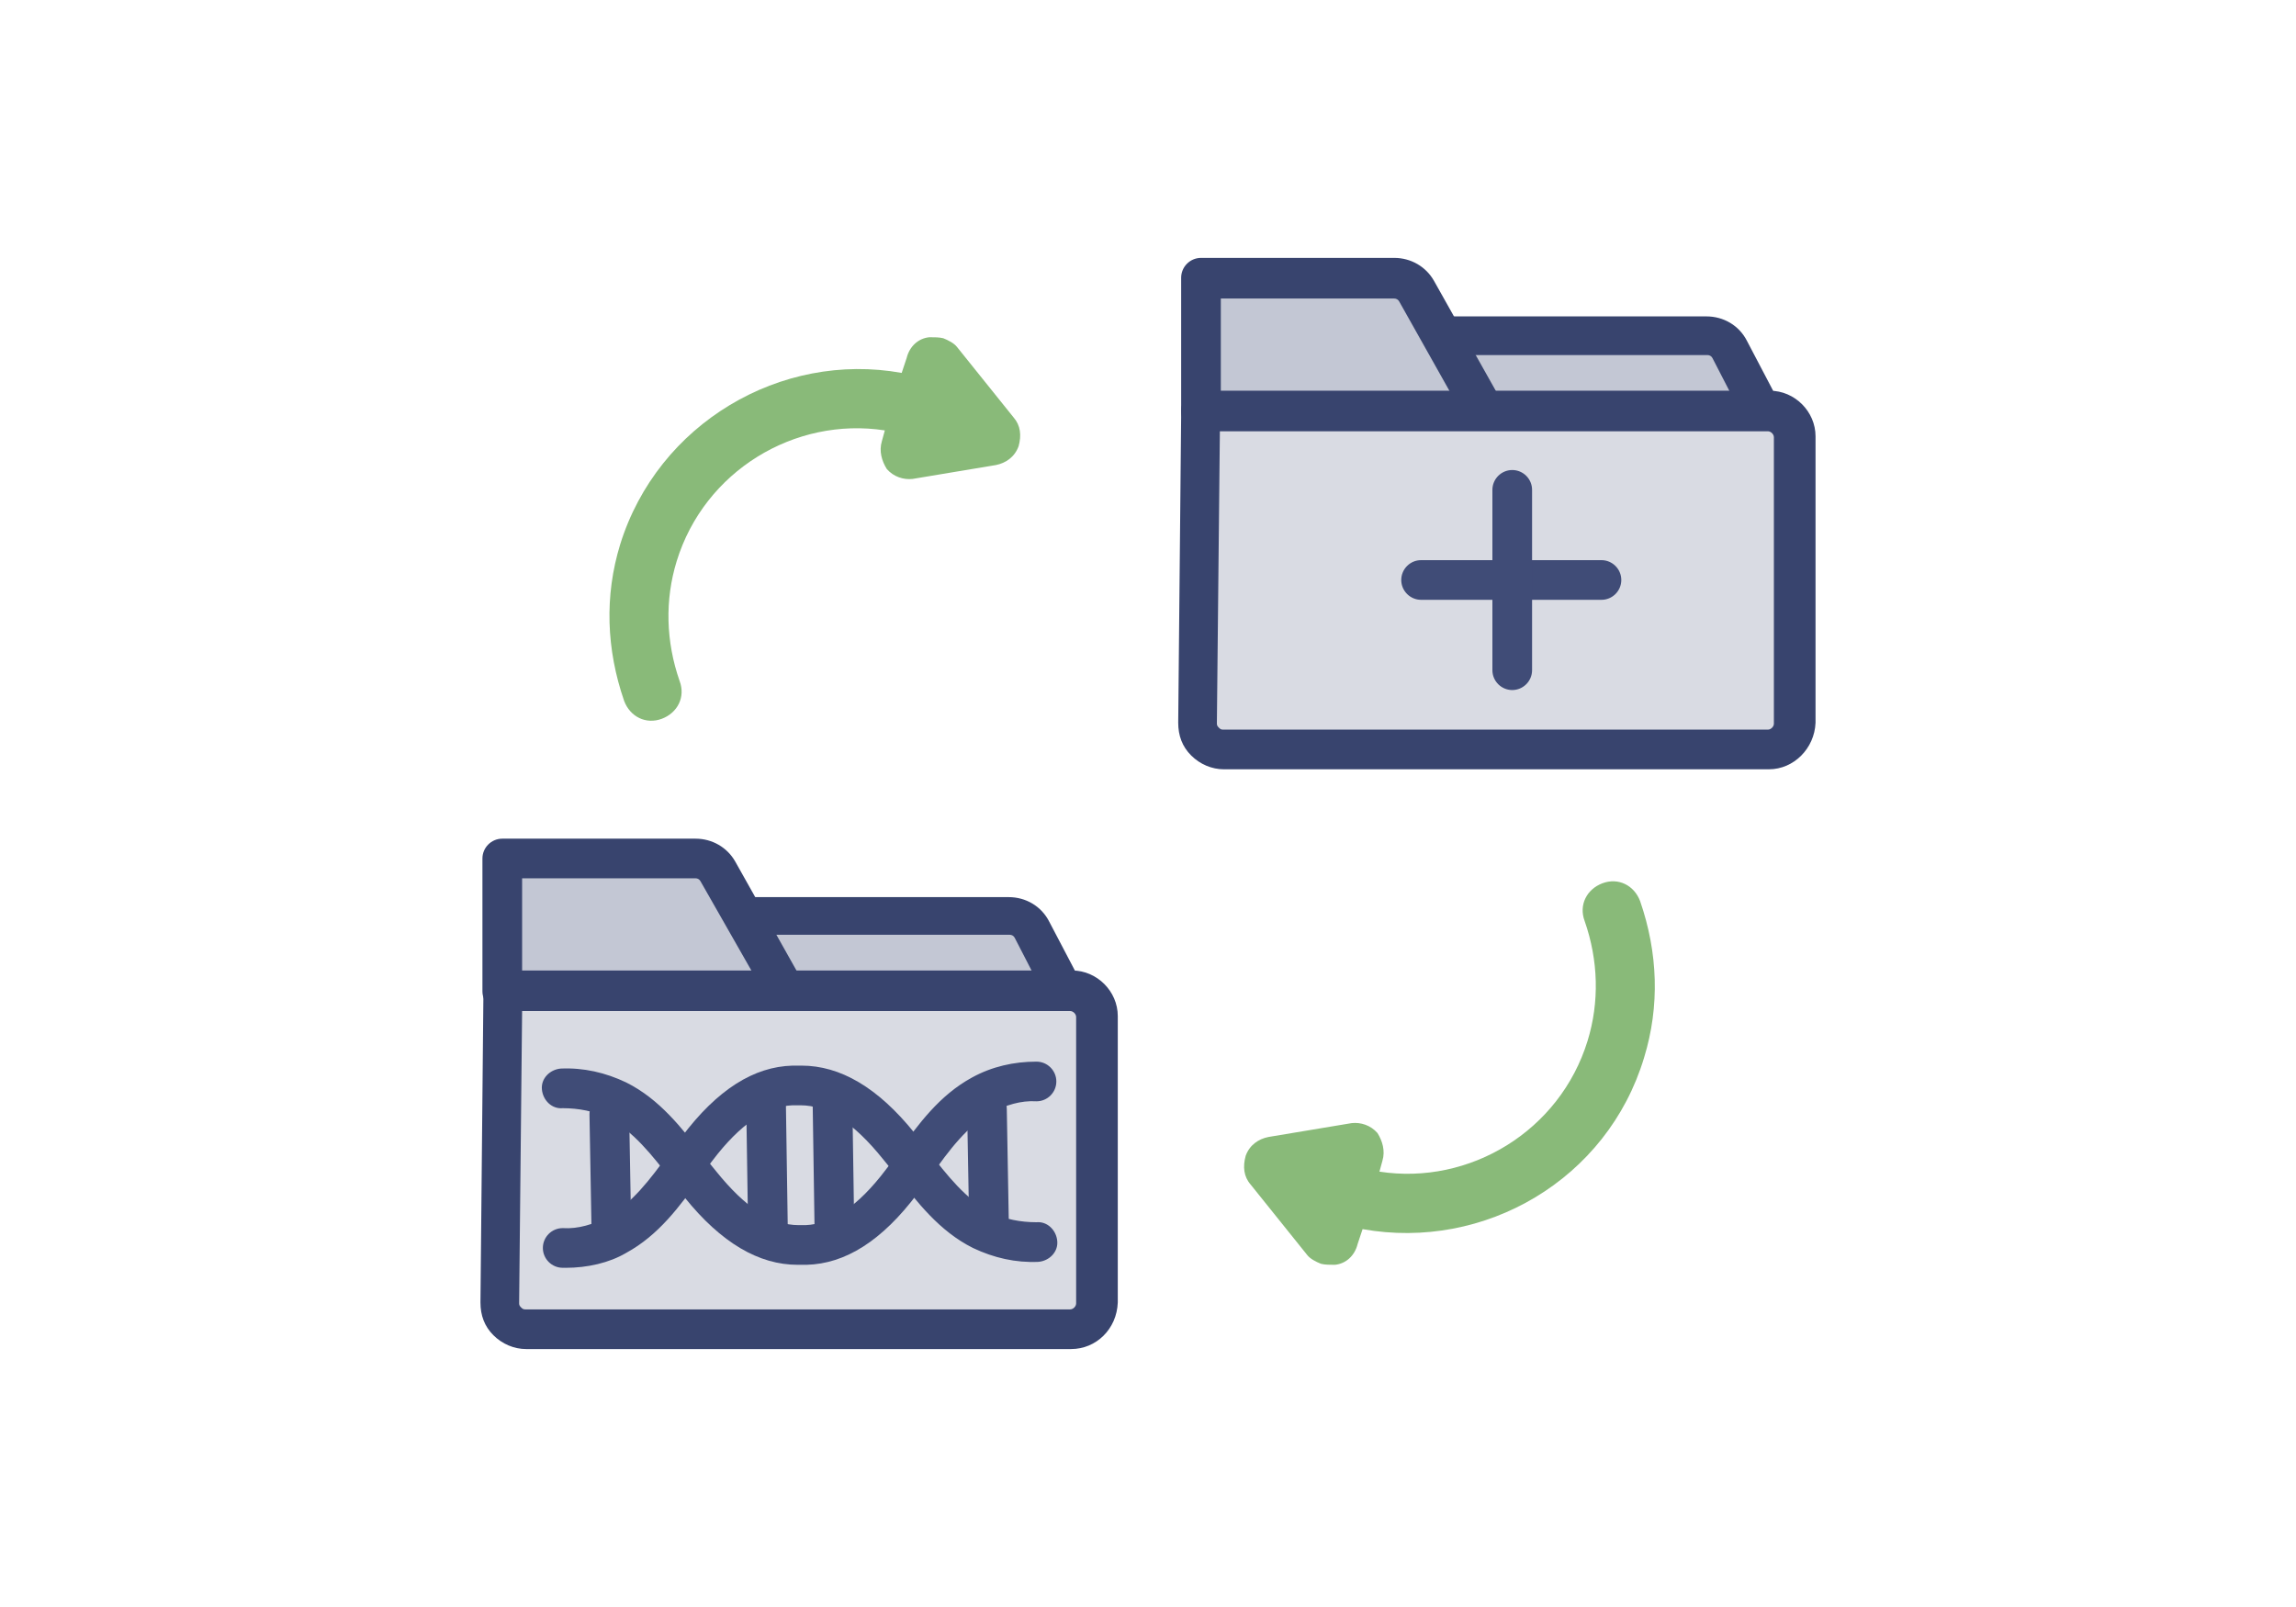 <?xml version="1.0" encoding="UTF-8"?>
<svg id="Layer_1" data-name="Layer 1" xmlns="http://www.w3.org/2000/svg" viewBox="0 0 500 350">
  <defs>
    <style>
      .cls-1 {
        fill: #c3c7d4;
      }

      .cls-1, .cls-2, .cls-3, .cls-4, .cls-5 {
        stroke-width: 0px;
      }

      .cls-2 {
        fill: #d9dbe3;
      }

      .cls-3 {
        fill: #38446e;
      }

      .cls-4 {
        fill: #404c77;
      }

      .cls-5 {
        fill: #89ba79;
      }
    </style>
  </defs>
  <path class="cls-1" d="M383.71,89.63l-6.91-13.17c-1.08-1.94-2.81-3.02-4.96-3.02h-68.85v22.88l80.72-6.69"/>
  <path class="cls-3" d="M302.77,100.43c-1.08,0-2.16-.43-3.02-1.08-.86-.86-1.3-1.94-1.3-3.24v-22.88c0-2.37,1.94-4.32,4.32-4.32h68.85c3.67,0,7.12,1.94,8.85,5.4l6.91,13.17c.65,1.3.65,2.81,0,4.1-.65,1.3-1.94,2.16-3.45,2.16l-80.94,6.69s0,0-.22,0ZM307.09,77.55v13.81l69.72-5.83-3.89-7.55c-.22-.43-.65-.65-1.08-.65h-64.75v.22Z"/>
  <path class="cls-1" d="M261.55,89.63v-29.14h42.09c1.94,0,3.89,1.08,4.96,2.81l14.68,26.12"/>
  <path class="cls-3" d="M323.06,93.95c-1.51,0-3.02-.86-3.67-2.16l-14.68-26.12c-.22-.43-.65-.65-1.08-.65h-37.77v24.61c0,2.37-1.94,4.32-4.32,4.32s-4.32-1.94-4.32-4.32v-29.14c0-2.37,1.94-4.32,4.32-4.32h42.09c3.67,0,6.91,1.94,8.63,4.96l14.68,26.12c1.08,2.16.43,4.75-1.73,5.83-.65.65-1.51.86-2.16.86Z"/>
  <path class="cls-2" d="M261.55,89.63h123.89c3.02,0,5.61,2.59,5.61,5.61v62.38c0,3.02-2.59,5.61-5.61,5.61h-118.71c-3.02,0-5.61-2.59-5.61-5.61l.43-67.99Z"/>
  <path class="cls-3" d="M385.22,167.55h-118.71c-2.59,0-5.18-1.08-7.12-3.02-1.94-1.94-2.81-4.32-2.81-7.12l.65-67.99c0-2.37,1.94-4.32,4.32-4.32h123.89c5.4,0,9.93,4.53,9.93,9.93v62.38c-.22,5.61-4.75,10.14-10.14,10.14ZM265.65,93.95l-.65,63.67c0,.43.22.65.43.86s.43.43.86.43h118.71c.65,0,1.3-.65,1.3-1.3v-62.38c0-.65-.65-1.3-1.3-1.3h-119.36Z"/>
  <path class="cls-1" d="M231.76,215.9l-6.91-13.17c-1.08-1.94-2.81-3.02-4.96-3.02h-69.07v22.88l80.94-6.69"/>
  <path class="cls-3" d="M150.82,226.91c-1.08,0-2.16-.43-3.02-1.08-.86-.86-1.3-1.94-1.3-3.24v-22.88c0-2.37,1.94-4.32,4.32-4.32h68.85c3.67,0,7.12,1.94,8.85,5.4l6.91,13.17c.65,1.3.65,2.81,0,4.1s-1.94,2.16-3.45,2.16l-80.94,6.69s0,0-.22,0ZM155.14,203.81v13.81l69.72-5.83-3.89-7.55c-.22-.43-.65-.65-1.08-.65h-64.75v.22Z"/>
  <path class="cls-1" d="M109.38,215.9v-28.92h42.09c1.94,0,3.89,1.08,4.96,2.81l14.68,26.12"/>
  <path class="cls-3" d="M171.11,220.22c-1.51,0-3.02-.86-3.67-2.16l-14.89-26.12c-.22-.43-.65-.65-1.08-.65h-37.77v24.61c0,2.37-1.94,4.32-4.32,4.32s-4.32-1.94-4.32-4.32v-28.92c0-2.37,1.94-4.32,4.32-4.32h42.09c3.67,0,6.91,1.94,8.63,4.96l14.68,26.12c1.08,2.16.43,4.75-1.73,5.83-.43.43-1.3.65-1.94.65Z"/>
  <path class="cls-2" d="M109.38,215.9h123.89c3.02,0,5.61,2.59,5.61,5.61v62.38c0,3.02-2.59,5.61-5.61,5.61h-118.71c-3.02,0-5.61-2.59-5.61-5.61l.43-67.99Z"/>
  <path class="cls-3" d="M233.27,293.82h-118.71c-2.59,0-5.18-1.08-7.12-3.02-1.94-1.94-2.81-4.32-2.81-7.12l.65-67.99c0-2.37,1.94-4.32,4.32-4.32h123.89c5.4,0,9.93,4.53,9.93,9.93v62.38c-.22,5.83-4.75,10.14-10.14,10.14ZM113.7,220.22l-.65,63.67c0,.43.22.65.43.86.22.22.43.43.86.43h118.71c.65,0,1.3-.65,1.3-1.3v-62.38c0-.65-.65-1.3-1.3-1.3h-119.36Z"/>
  <path class="cls-5" d="M358.03,230.36c3.45-11.22,3.02-22.88-.86-34.1-1.3-3.45-4.75-5.18-8.2-3.89-3.45,1.3-5.18,4.75-3.89,8.2,3.02,8.63,3.24,17.7.65,26.12-6.04,19.64-25.69,31.51-45.33,28.49l.65-2.37c.65-2.16,0-4.32-1.08-6.04-1.51-1.73-3.67-2.37-5.61-2.16l-18.13,3.02c-2.16.43-4.1,1.73-4.96,4.1-.65,2.37-.43,4.53,1.08,6.26l12.3,15.32c.65.86,1.94,1.51,3.02,1.94.86.22,1.94.22,3.02.22,2.37-.22,4.32-1.94,4.96-4.53l1.08-3.24c26.55,4.75,53.31-10.79,61.3-37.34h0Z"/>
  <path class="cls-5" d="M135.06,118.56c-3.45,11.22-3.02,22.88.86,34.1,1.3,3.45,4.75,5.18,8.2,3.89,3.45-1.3,5.18-4.75,3.89-8.2-3.02-8.63-3.24-17.7-.65-26.12,6.04-19.64,25.69-31.51,45.33-28.49l-.65,2.37c-.65,2.16,0,4.32,1.08,6.04,1.51,1.73,3.67,2.37,5.61,2.16l18.13-3.02c2.16-.43,4.1-1.73,4.96-4.1.65-2.37.43-4.53-1.08-6.26l-12.3-15.32c-.65-.86-1.94-1.51-3.02-1.94-.86-.22-1.94-.22-3.02-.22-2.37.22-4.32,1.94-4.96,4.53l-1.08,3.24c-26.33-4.75-53.1,11.01-61.3,37.34h0Z"/>
  <g>
    <path class="cls-4" d="M173.7,275.47c-8.42,0-16.62-4.75-24.61-14.68-.86-1.3-1.94-2.37-2.81-3.67-4.32-5.61-8.42-10.79-13.81-13.6-3.02-1.51-6.48-2.16-9.93-2.16-2.37.22-4.32-1.73-4.53-4.1-.22-2.37,1.73-4.32,4.1-4.53,4.96-.22,9.71.86,14.25,3.02,7.34,3.67,12.09,9.93,16.84,15.97.86,1.08,1.94,2.37,2.81,3.45,6.26,7.77,12.09,11.66,17.91,11.66h1.51c5.61-.22,11.44-4.1,17.48-12.09.86-1.08,1.73-2.37,2.59-3.67,4.53-6.26,9.07-12.52,16.19-16.4,4.32-2.37,9.07-3.45,14.03-3.45,2.37,0,4.32,1.94,4.32,4.32s-1.94,4.32-4.32,4.32h0c-3.45-.22-6.69.86-9.71,2.37-5.4,3.02-9.28,8.2-13.38,14.03-.86,1.3-1.73,2.59-2.81,3.67-7.77,10.36-15.76,15.32-24.17,15.54h-1.94Z"/>
    <path class="cls-4" d="M123.19,276.12h-.65c-2.37,0-4.32-1.94-4.32-4.32s1.94-4.32,4.32-4.32c3.45.22,6.69-.86,9.71-2.37,5.4-3.02,9.28-8.2,13.38-13.81.86-1.3,1.73-2.59,2.81-3.67,7.77-10.36,15.76-15.32,24.17-15.54h1.94c8.42,0,16.62,4.75,24.61,14.68.86,1.3,1.94,2.37,2.81,3.67,4.32,5.61,8.42,10.79,13.81,13.6,3.02,1.51,6.48,2.16,9.93,2.16,2.37-.22,4.32,1.73,4.53,4.1.22,2.37-1.73,4.32-4.1,4.53-4.96.22-9.71-.86-14.25-3.02-7.34-3.67-12.09-9.93-16.84-15.97-.86-1.08-1.94-2.37-2.81-3.45-6.26-7.77-12.09-11.66-17.91-11.66h-1.73c-5.61.22-11.44,4.1-17.48,12.09-.86,1.08-1.73,2.37-2.59,3.67-4.53,6.26-9.07,12.52-16.19,16.4-3.67,2.16-8.42,3.24-13.17,3.24Z"/>
    <path class="cls-4" d="M215.36,270.08c-2.37,0-4.32-1.94-4.32-4.32l-.43-24.17c0-2.37,1.94-4.32,4.32-4.32s4.32,1.94,4.32,4.32l.43,24.17c0,2.16-1.94,4.1-4.32,4.32h0Z"/>
    <path class="cls-4" d="M133.12,271.16c-2.37,0-4.32-1.94-4.32-4.32l-.43-24.17c0-2.37,1.94-4.32,4.32-4.32h0c2.37,0,4.32,1.94,4.32,4.32l.43,24.17c0,2.37-1.73,4.32-4.32,4.32h0Z"/>
    <path class="cls-4" d="M181.69,270.73c-2.37,0-4.32-1.94-4.32-4.32l-.43-28.49c0-2.37,1.94-4.32,4.32-4.32,2.59,0,4.32,1.94,4.32,4.32l.43,28.49c.22,2.37-1.73,4.32-4.32,4.32.22,0,0,0,0,0Z"/>
    <path class="cls-4" d="M167.22,270.94c-2.37,0-4.32-1.94-4.32-4.32l-.43-28.49c0-2.37,1.94-4.32,4.32-4.32s4.32,1.94,4.32,4.32l.43,28.49c0,2.37-1.94,4.32-4.32,4.32h0Z"/>
  </g>
  <path class="cls-4" d="M348.75,130.64h-39.28c-2.37,0-4.32-1.94-4.32-4.32s1.94-4.32,4.32-4.32h39.28c2.37,0,4.32,1.94,4.32,4.32s-1.94,4.32-4.32,4.32Z"/>
  <path class="cls-4" d="M329.32,150.29c-2.37,0-4.32-1.94-4.32-4.32v-39.28c0-2.37,1.94-4.32,4.32-4.32s4.32,1.94,4.32,4.32v39.28c0,2.37-1.94,4.32-4.32,4.32Z"/>
</svg>